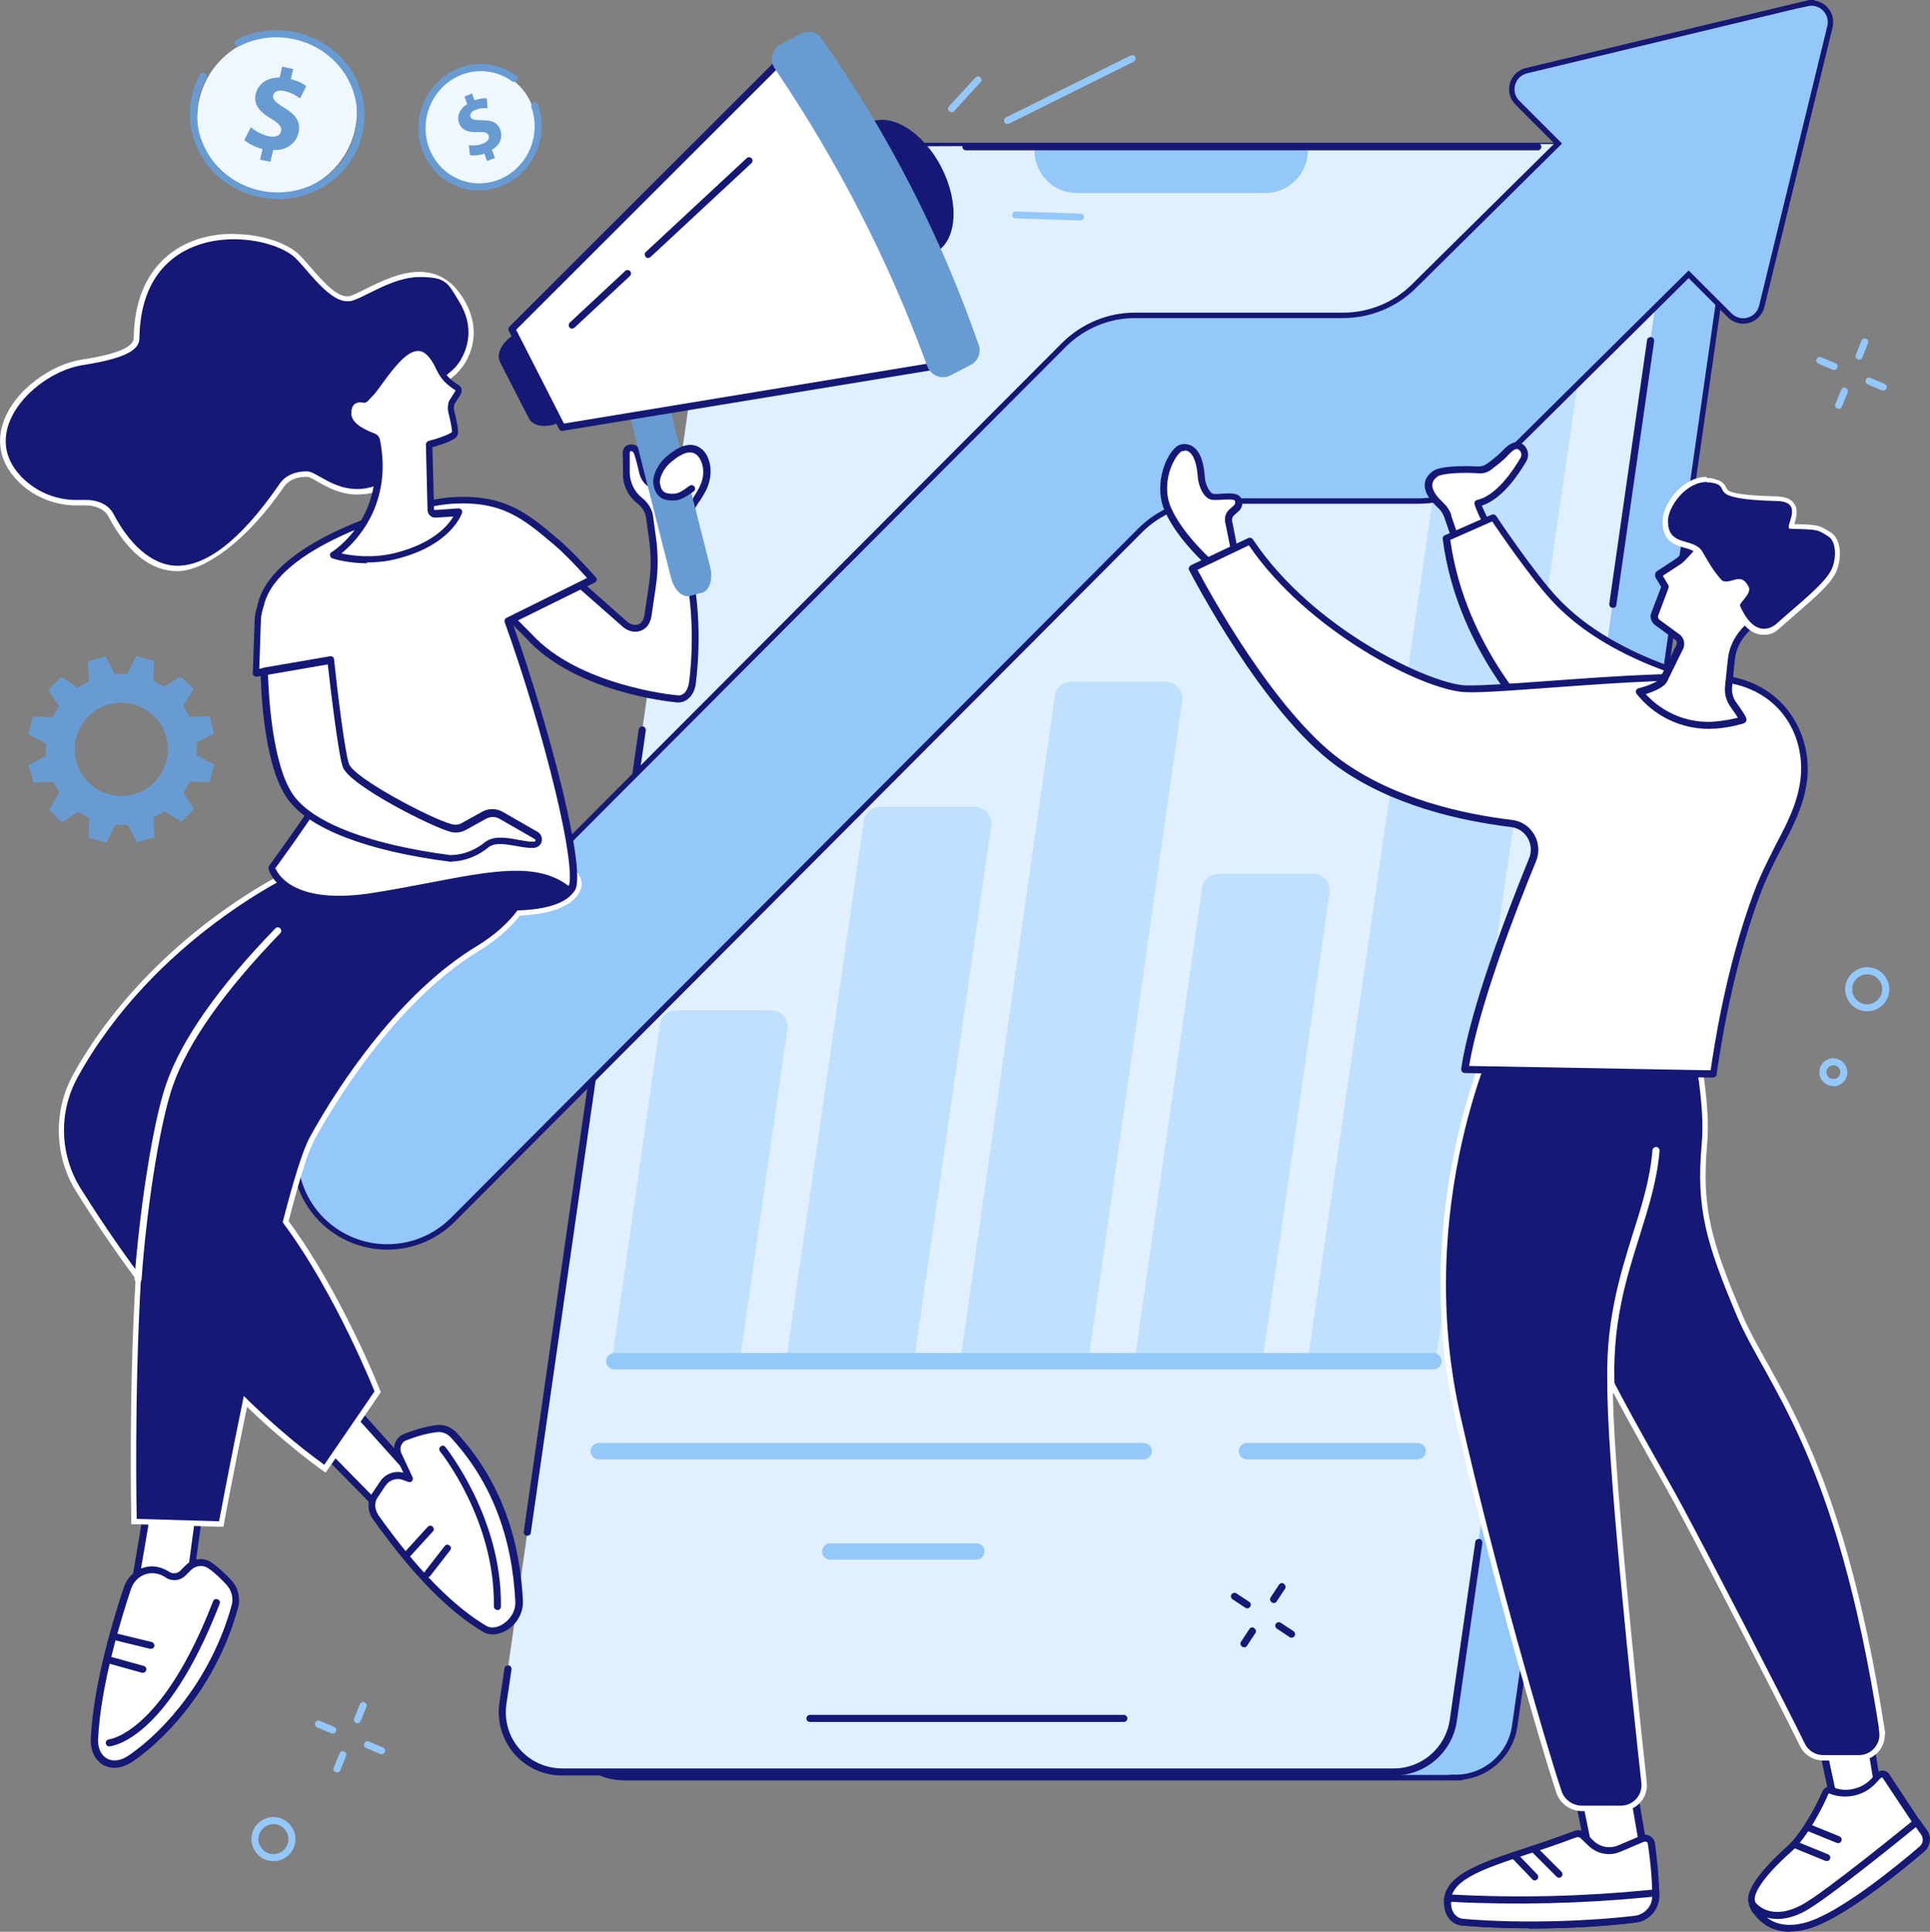<?xml version="1.0" encoding="UTF-8"?>
<svg id="Ebene_2" data-name="Ebene 2" xmlns="http://www.w3.org/2000/svg" version="1.1" viewBox="0 0 710.1 710.6">
  <rect x="0" y="0" width="710.1" height="710.6" fill="#808080" stroke="none"/>
  <defs>
    <style>
      .cls-1 {
        fill: #689bd2;
      }

      .cls-1, .cls-2, .cls-3, .cls-4, .cls-5, .cls-6, .cls-7 {
        stroke-width: 0px;
      }

      .cls-2 {
        fill: #e0f0ff;
      }

      .cls-3, .cls-8 {
        fill: #94c7fa;
      }

      .cls-4 {
        fill: #f0f8ff;
      }

      .cls-9 {
        stroke: #fff;
      }

      .cls-9, .cls-8 {
        stroke-miterlimit: 10;
        stroke-width: 2px;
      }

      .cls-9, .cls-7 {
        fill: #151975;
      }

      .cls-8 {
        stroke: #151975;
      }

      .cls-5 {
        fill: #bfe0ff;
      }

      .cls-6 {
        fill: #fff;
      }
    </style>
  </defs>
  <g id="Marketing_team" data-name="Marketing team">
    <g>
      <path class="cls-8" d="M535.7,653.9H229.6c-13.3,0-23.6-11.8-21.7-25L287.5,72.4c1.5-10.8,10.8-18.9,21.7-18.9h306.1c13.3,0,23.6,11.8,21.7,25l-79.7,556.4c-1.5,10.8-10.8,18.9-21.7,18.9h0Z"/>
      <path class="cls-2" d="M512.8,651.8H206.7c-13.3,0-23.6-11.8-21.7-25L264.3,72.9c1.5-10.8,10.8-18.9,21.7-18.9l306.3-1.1c13.3,0,23.6,11.8,21.7,25l-79.5,555c-1.5,10.8-10.8,18.9-21.7,18.9h0Z"/>
      <path class="cls-7" d="M413.5,633.4h-115.5c-.7,0-1.3-.6-1.3-1.3s.6-1.3,1.3-1.3h115.5c.7,0,1.3.6,1.3,1.3s-.6,1.3-1.3,1.3Z"/>
      <path class="cls-3" d="M465.6,71h-69.5c-8.6,0-15.5-7.1-15.5-15.7h100.6c0,8.6-7,15.7-15.6,15.7Z"/>
      <path class="cls-7" d="M194,564.9c0,0-.1,0-.2,0-.7,0-1.2-.8-1.1-1.5l42.3-295.1c.1-.7.8-1.2,1.5-1.1.7.1,1.2.8,1.1,1.5l-42.3,295.1c0,.6-.6,1.1-1.3,1.1h0Z"/>
      <path class="cls-7" d="M512.8,653.1H206.7c-6.7,0-13.1-2.9-17.5-8-4.4-5.1-6.4-11.8-5.5-18.5l1.9-12.9c.1-.7.8-1.2,1.5-1.1.7,0,1.2.8,1.1,1.5l-1.9,12.9c-.8,5.9.9,11.9,4.9,16.4,3.9,4.5,9.6,7.1,15.6,7.1h306.1c10.2,0,19-7.6,20.5-17.8l9.4-65.5c0-.7.8-1.2,1.5-1.1.7,0,1.2.8,1.1,1.5l-9.4,65.5c-1.6,11.4-11.5,20-23,20h0Z"/>
      <path class="cls-7" d="M593.4,223.6c0,0-.1,0-.2,0-.7-.1-1.2-.8-1.1-1.5l13.9-97c0-.7.8-1.2,1.5-1.1.7,0,1.2.8,1.1,1.5l-13.9,97c0,.6-.6,1.1-1.3,1.1h0Z"/>
      <path class="cls-7" d="M565.8,55.3h-210.4c-.7,0-1.3-.6-1.3-1.3s.6-1.3,1.3-1.3h210.4c.7,0,1.3.6,1.3,1.3s-.6,1.3-1.3,1.3Z"/>
      <g>
        <path class="cls-5" d="M272.4,500.1h-47.2l17.6-123.3c.4-3,3-5.2,6-5.2h34.9c3.7,0,6.5,3.3,6,6.9l-17.4,121.5h0Z"/>
        <path class="cls-5" d="M336.5,500.1h-47.2l28.5-198.1c.4-3,3-5.2,6-5.2h34.9c3.7,0,6.5,3.3,6,6.9l-28.3,196.4h0Z"/>
        <path class="cls-5" d="M400.6,500.1h-47.2l34.7-244.1c.4-3,3-5.2,6-5.2h34.9c3.7,0,6.5,3.3,6,6.9l-34.5,242.4Z"/>
        <path class="cls-5" d="M464.7,500.1h-47.2l24.8-173.5c.4-3,3-5.2,6-5.2h34.9c3.7,0,6.5,3.3,6,6.9l-24.6,171.9Z"/>
        <path class="cls-5" d="M528.4,500.1h-47.2l57.7-397.4c.4-3,3-5.2,6-5.2h34.9c3.7,0,6.5,3.3,6,6.9l-57.5,395.7h0Z"/>
      </g>
      <g>
        <path class="cls-3" d="M527.3,503.7H226c-1.7,0-3-1.4-3-3s1.4-3,3-3h301.4c1.7,0,3,1.4,3,3s-1.3,3-3,3Z"/>
        <path class="cls-3" d="M521.6,536.8h-62.8c-1.7,0-3-1.3-3-3s1.4-3,3-3h62.8c1.7,0,3,1.3,3,3s-1.3,3-3,3Z"/>
        <path class="cls-3" d="M359.2,573.7h-53.7c-1.7,0-3-1.3-3-3s1.4-3,3-3h53.7c1.7,0,3,1.3,3,3s-1.4,3-3,3Z"/>
        <path class="cls-3" d="M420.8,536.8h-200.5c-1.7,0-3-1.3-3-3s1.4-3,3-3h200.5c1.7,0,3,1.3,3,3s-1.4,3-3,3Z"/>
      </g>
      <path class="cls-1" d="M78.8,269.8l-1.8-6.4-7.3.3c-.7-1.4-1.4-2.8-2.3-4l3.8-6.2-4.7-4.7-6.1,3.9c-1.3-.9-2.6-1.6-4-2.3l.2-7.3-6.5-1.7-3.3,6.5c-1.5-.1-3.1-.1-4.6,0l-3.4-6.4-6.4,1.8.3,7.3c-1.4.7-2.8,1.5-4,2.3l-6.2-3.9-4.7,4.7,3.9,6.1c-.9,1.3-1.6,2.6-2.3,4l-7.3-.2-1.7,6.5,6.5,3.4c-.1,1.5-.1,3.1,0,4.6l-6.4,3.4,1.8,6.4,7.3-.3c.7,1.4,1.5,2.8,2.3,4l-3.9,6.2,4.7,4.7,6.1-3.9c1.3.9,2.6,1.6,4,2.3l-.2,7.3,6.5,1.7,3.3-6.5c1.5.1,3.1.1,4.6,0l3.4,6.4,6.4-1.8-.3-7.3c1.4-.7,2.8-1.5,4-2.3l6.2,3.9,4.7-4.7-3.9-6.1c.9-1.3,1.6-2.6,2.3-4l7.3.2,1.7-6.5-6.5-3.4c.1-1.5.1-3.1,0-4.6l6.4-3.4h0ZM49.2,292.2c-9.1,2.5-18.6-2.9-21.1-12s2.9-18.6,12-21.1c9.1-2.5,18.6,2.9,21.1,12s-2.9,18.6-12,21.1Z"/>
      <path class="cls-8" d="M664.9,1.2l-103.3,24.8c-5.3,1.3-7.2,7.9-3.3,11.8l15,15-53.2,52.6c-6.9,6.8-16.2,10.6-25.9,10.6h-76.6c-9.8,0-19.1,3.9-26.1,10.8L118.4,400.6c-13.2,13.3-13.2,34.8,0,48.1h0c13.3,13.3,34.9,13.3,48.2,0l252.9-253.6c6.9-6.9,16.3-10.8,26-10.8h76.4c9.7,0,19-3.8,25.9-10.6l73.5-72.8,15.1,15.1c3.9,3.9,10.5,2,11.8-3.3l25.1-102.9c1.2-5.1-3.3-9.7-8.5-8.5h0Z"/>
      <g>
        <g>
          <polygon class="cls-6" points="686.7 631.9 691.9 663.7 675.4 665.4 669 635.5 686.7 631.9"/>
          <path class="cls-7" d="M675.4,666.7c-.6,0-1.1-.4-1.3-1l-6.4-29.9c0-.3,0-.7.2-1,.2-.3.5-.5.8-.6l17.7-3.7c.3,0,.7,0,1,.2s.5.5.5.8l5.2,31.8c0,.3,0,.7-.2,1-.2.3-.5.5-.9.5l-16.5,1.7h-.1,0ZM670.6,636.5l5.9,27.5,14-1.5-4.8-29.1-15.1,3.1Z"/>
        </g>
        <g>
          <path class="cls-6" d="M673.7,658.5h0c5.4,2.2,11.5.9,15.5-3.3l2.1-2.2c.7-.8,2-.7,2.6.2l11.4,17.3c2,2.8,1.7,7.1-.8,9.5-3.3,3.2-8.4,7.4-14.5,10.8-11.5,6.4-21.5,20.1-33.2,16.6-11.7-3.5-11-4-12.3-7.8-1.3-3.7,4.4-11.2,13.8-19.6,5.8-5.1,11.4-16.3,13.2-20.6.3-.8,1.3-1.2,2.2-.9h0Z"/>
          <path class="cls-7" d="M660.6,709.2c-1.4,0-2.7-.2-4.1-.6-10.7-3.2-11.7-4-12.9-7.8,0-.2-.2-.5-.2-.7-1.9-5.6,8.1-15.5,14.2-21,5.4-4.8,11-15.7,12.9-20.1.3-.7.9-1.3,1.6-1.6.7-.3,1.5-.3,2.2,0h0c4.8,2,10.5.8,14.1-3l2.1-2.2c.6-.7,1.5-1,2.4-.9s1.7.5,2.2,1.3l11.4,17.3c2.4,3.3,1.9,8.3-1,11.2-3.2,3.1-8.4,7.5-14.7,11-3.5,2-7,4.7-10.4,7.3-6.2,4.9-12.7,10-19.7,10h0ZM673,659.7s0,0-.1,0c0,0-.1,0-.2.2-1.5,3.7-7.3,15.5-13.5,21.1-11.2,9.9-14.2,16-13.5,18.2,0,.3.2.5.2.8.8,2.6,1,3.1,11.2,6.2,7.3,2.2,14.2-3.2,21.5-8.9,3.4-2.7,7-5.5,10.7-7.6,6.1-3.3,11.1-7.6,14.2-10.6,2.1-2,2.4-5.5.7-7.8l-11.5-17.3c0-.1-.2-.2-.3-.2,0,0-.2,0-.3.1l-2.1,2.2c-4.3,4.6-11.2,6-17,3.6,0,0,0,0-.1,0h0Z"/>
        </g>
        <path class="cls-7" d="M676.3,677.9c-.2,0-.3,0-.5,0l-10.8-4.4c-.7-.3-1-1-.7-1.7.3-.7,1-1,1.7-.7l10.8,4.4c.7.3,1,1,.7,1.7-.2.5-.7.8-1.2.8h0Z"/>
        <path class="cls-7" d="M672.1,684.5c-.2,0-.3,0-.5,0l-11.5-4.7c-.7-.3-1-1-.7-1.7.3-.7,1-1,1.7-.7l11.5,4.7c.7.3,1,1,.7,1.7-.2.5-.7.8-1.2.8h0Z"/>
        <g>
          <path class="cls-6" d="M644.8,700.5s5.9,8.3,19,1.3c8.7-4.7,41.5-31.5,41.5-31.5l2.7,3.8c1.4,1.9,1,4.6-.8,6.1-8.1,7-30,24.9-42.5,28.3-15.6,4.2-19.8-8-19.8-8h0Z"/>
          <path class="cls-7" d="M658.5,710.6c-11.4,0-14.8-9.6-14.9-9.7-.2-.6,0-1.3.6-1.6s1.3-.1,1.6.4c.2.3,5.5,7.3,17.3.9,8.5-4.6,40.9-31.1,41.3-31.4.3-.2.6-.3,1-.3s.7.2.9.5l2.7,3.8c1.8,2.4,1.3,5.9-1,7.9-8.7,7.4-30.3,25.1-43,28.5-2.4.7-4.6.9-6.5.9h0ZM650,705.3c2.8,2.2,7.3,3.8,14.3,1.9,12.2-3.3,33.5-20.7,42-28,1.3-1.1,1.5-3,.5-4.4l-1.9-2.7c-5.8,4.7-32.7,26.5-40.6,30.8-6.2,3.4-11,3.4-14.4,2.4Z"/>
        </g>
      </g>
      <g>
        <g>
          <polygon class="cls-6" points="597.3 637.3 604.8 681.2 586.6 690 576.8 642.2 597.3 637.3"/>
          <path class="cls-7" d="M586.6,691.3c-.2,0-.4,0-.6-.1-.4-.2-.6-.5-.7-.9l-9.7-47.8c-.1-.7.3-1.3,1-1.5l20.5-5c.3,0,.7,0,1,.2s.5.5.6.9l7.6,43.9c0,.6-.2,1.1-.7,1.4l-18.3,8.8c-.2,0-.4.1-.6.1h0ZM578.3,643.2l9.2,45,15.9-7.7-7.2-41.6-17.9,4.3Z"/>
        </g>
        <g>
          <path class="cls-6" d="M607.6,678.2c.6,4.2,1.5,12,1.6,19,0,4.4-3.2,8.1-7.6,8.7-12.2,1.6-40,3.3-63.6,1.2-1.6-.2-4.5-1.3-5.3-5.4-2.7-13.7,20.9-17,46.8-26.9,1-.4,2.2-.2,2.9.6l2.8,2.7c2.8,2.7,6.9,3.5,10.5,2l8.5-3.6c1.5-.6,3.1.3,3.3,1.9h0Z"/>
          <path class="cls-7" d="M562.7,709.3c-8.2,0-16.7-.3-24.8-1-2.4-.2-5.6-2-6.4-6.4-2.3-11.6,12-16.3,30.2-22.3,5.6-1.8,11.4-3.8,17.5-6.1,1.5-.6,3.2-.2,4.3.9l2.8,2.7c2.4,2.4,6,3,9.1,1.7l8.5-3.6c1.1-.5,2.2-.4,3.2.2,1,.6,1.7,1.5,1.8,2.7h0c.6,4.1,1.5,12,1.6,19.2,0,5-3.7,9.3-8.7,9.9-8.4,1.1-23.3,2.2-39.2,2.2h0ZM580.6,675.8c-.2,0-.4,0-.5,0-6.1,2.3-11.9,4.3-17.6,6.1-17.6,5.8-30.3,10-28.5,19.3.8,3.9,3.6,4.3,4.1,4.4,23.4,2.1,50.7.5,63.4-1.1,3.7-.5,6.5-3.6,6.4-7.4,0-7-1-14.8-1.6-18.8h0c0-.3-.2-.7-.5-.8-.2,0-.5-.2-1,0l-8.5,3.6c-4.1,1.8-8.7.9-11.9-2.2l-2.8-2.7c-.3-.3-.7-.4-1-.4h0Z"/>
        </g>
        <g>
          <path class="cls-6" d="M609.2,696.2s0,.7,0,1c0,4.4-3.2,8.1-7.6,8.7-12.2,1.6-40,3.3-63.6,1.2-1.6-.2-4.5-1.3-5.3-5.4-.2-1.2,0-3.5,0-3.5h1.7c23.9,1.3,47.8.7,71.7-1.6l3.2-.3h0Z"/>
          <path class="cls-7" d="M562.7,709.3c-8.2,0-16.7-.3-24.8-1-2.4-.2-5.6-2-6.4-6.4-.3-1.4-.1-3.6-.1-3.8,0-.7.6-1.2,1.3-1.2h1.7c23.8,1.3,47.8.7,71.5-1.6l3.2-.3c.4,0,.7,0,1,.3.3.2.4.6.4.9,0,0,0,.7,0,1.1,0,5-3.7,9.3-8.7,9.9-8.4,1.1-23.3,2.2-39.2,2.2h0ZM533.9,699.5c0,.7,0,1.4.1,1.9.8,3.9,3.6,4.3,4.1,4.4,23.4,2.1,50.7.5,63.4-1.1,3.6-.5,6.3-3.4,6.4-7l-1.8.2c-23.8,2.3-48,2.9-71.8,1.7h-.4s0,0,0,0Z"/>
        </g>
        <path class="cls-7" d="M573.6,690.7c-.3,0-.7-.1-.9-.4l-9.1-9.1c-.5-.5-.5-1.3,0-1.8s1.3-.5,1.8,0l9.1,9.1c.5.5.5,1.3,0,1.8s-.6.4-.9.4h0Z"/>
        <path class="cls-7" d="M564.7,691.7c-.3,0-.7-.1-.9-.4l-7.3-7.6c-.5-.5-.5-1.3,0-1.8.5-.5,1.3-.5,1.8,0l7.3,7.6c.5.5.5,1.3,0,1.8-.2.2-.6.4-.9.4h0Z"/>
      </g>
      <path class="cls-9" d="M692.5,636.8c-15.9-102.8-41.7-127.5-52.6-153.3-11.2-26.6-14.9-39-12.8-62.6,1.4-14.8-3.1-33.4-2.5-35.8h-20.4c-.9-3.8-1.7-5.7-1.7-5.7l-51.9-1.2s-32,64.6-14.2,143c12.8,56.7,31.2,120,37.2,138,1.2,3.5,4.5,5.9,8.2,6h14.4c5.2.1,9.3-4.4,8.7-9.5-3.2-29-13-121.1-12.5-147.8,9.8,18.8,20.4,36.7,26,47.2,10.2,19,36.4,69.7,44.8,86.8,1.4,2.9,4.4,4.7,7.6,4.7h13.2c5.2,0,9.2-4.7,8.4-9.8h0Z"/>
      <path class="cls-6" d="M592.8,512.9c-.7,0-1.2-.5-1.3-1.2-1.2-24.5,4.4-42.2,9.3-58,3.3-10.3,6.3-20,7.2-30.6,0-.7.7-1.2,1.4-1.2s1.2.7,1.2,1.4c-.9,10.8-4,20.7-7.3,31.2-5.1,16.2-10.4,33-9.2,57,0,.7-.5,1.3-1.2,1.4h0,0Z"/>
      <g>
        <g>
          <path class="cls-6" d="M454.4,203l-2.3-11.3c-.3-3.9,4.6-3.9,3.6-7.5-.5-1.9-3.5-1.6-8.9-1.3-2.8.1-4.6-4.7-4.8-7.3-.5-8.9-3.8-11.6-7.2-10.9-3.5.8-9.7,12.8-5,23s15.6,19.8,15.6,19.8l8.9-4.5h0Z"/>
          <path class="cls-7" d="M445.5,208.8c-.3,0-.6-.1-.9-.3-.5-.4-11.2-9.8-15.9-20.2-3.2-6.9-1.7-14.5.7-19.4.7-1.4,2.7-4.9,5.1-5.4,1.7-.4,3.4,0,4.7,1,2.4,1.8,3.7,5.5,4.1,11.1.1,2.4,1.8,6.1,3.4,6.1h1.3c5.1-.4,8.1-.5,8.9,2.2.7,2.6-.8,3.9-2,4.9-1.1.9-1.7,1.5-1.6,2.7l2.2,11.2c.1.6-.2,1.1-.7,1.4l-8.9,4.5c-.2,0-.4.1-.6.1h0ZM435.9,165.9c-.2,0-.5,0-.8,0-.6.1-2,1.3-3.4,4.1-2.2,4.3-3.5,11.1-.7,17.1,3.9,8.5,12.3,16.6,14.6,18.7l7.2-3.7-2.1-10.4c0,0,0-.1,0-.2-.2-2.6,1.3-3.9,2.5-4.9,1.2-1,1.4-1.4,1.2-2.3-.2-.8-3-.6-6.3-.4h-1.3c-3.9.3-5.9-5.4-6.1-8.4-.3-4.6-1.4-7.9-3.1-9.2-.5-.4-1.1-.6-1.8-.6h0Z"/>
        </g>
        <g>
          <path class="cls-6" d="M532.7,190l4.2,12.2,12.9-3.9s-6.6-13-6.1-13.2c7.6-1.7,14-11.3,16.8-16,.9-1.5.6-3.5-.8-4.6-1.6-1.3-3.3-.5-5.6,1.9-2.3,2.4-4.6,4-5.9,5.1-1.2,1-2.7,1.4-4.2,1.4-4.3-.2-13.4-.3-15.8,1.5-5.2,3.9-.9,8.9,1.9,11.4,1.3,1.1,2.2,2.6,2.8,4.2h0Z"/>
          <path class="cls-7" d="M536.8,203.4c-.5,0-1-.3-1.2-.9l-4.2-12.2h0c-.5-1.4-1.3-2.6-2.4-3.6-2.2-2-4.9-5.1-4.8-8.4,0-1.9,1.1-3.6,3-5,3.3-2.4,15.3-1.8,16.6-1.7,1.2,0,2.4-.3,3.4-1.1.3-.2.7-.5,1.1-.8,1.3-1,3-2.3,4.7-4.1,1.2-1.2,4.3-4.5,7.4-2.1,1.9,1.5,2.4,4.2,1.1,6.3-3,5.1-8.9,13.8-16.3,16.2.9,2.1,3.3,7.2,5.6,11.7.2.3.2.7,0,1.1-.2.4-.5.6-.8.7l-12.9,3.9c-.1,0-.2,0-.4,0ZM533.9,189.6l3.8,11,10.3-3.1c-5.9-11.8-5.7-12.3-5.4-12.9.2-.4.5-.6.9-.7,7.2-1.6,13.5-11.3,15.9-15.4.6-1,.4-2.3-.5-3-.5-.4-1.3-1-3.9,1.8-1.8,2-3.7,3.4-5,4.4-.4.3-.7.6-1,.8-1.4,1.2-3.3,1.8-5.1,1.6-6.1-.4-13.3,0-15,1.2-1.2.9-1.9,1.9-1.9,3.1-.1,2.4,2.4,5,3.9,6.4,1.4,1.3,2.5,2.9,3.1,4.7h0Z"/>
        </g>
        <g>
          <path class="cls-6" d="M549.5,190.3s13.6,20.3,22.5,29.9c23.1,25,63.8,31.8,63.8,31.8l-8.8,39.5-58-22s-31.2-28-36.8-71.6l17.3-7.6h0Z"/>
          <path class="cls-7" d="M626.9,292.8c-.2,0-.3,0-.5,0l-58-22c-.2,0-.3-.1-.4-.2-.3-.3-31.6-28.8-37.2-72.4,0-.6.2-1.1.8-1.3l17.3-7.6c.6-.2,1.2,0,1.6.5.1.2,13.6,20.4,22.3,29.8,22.5,24.4,62.7,31.4,63.1,31.4.3,0,.7.3.9.6.2.3.3.7.2,1l-8.8,39.5c0,.4-.3.7-.7.9-.2.1-.4.1-.6.1h0ZM569.7,268.4l56.3,21.4,8.2-36.8c-7.3-1.5-42.5-9.5-63.2-32-7.9-8.5-19.2-25.1-22-29.2l-15.4,6.8c5.6,40.4,33.6,67.4,36.1,69.7h0Z"/>
        </g>
        <g>
          <path class="cls-6" d="M438.8,209.1s26.7,51.9,53.9,71.7c20.4,14.8,46.7,20.1,63.4,22.1,6.4.8,10.3,7.4,7.8,13.3-7.7,18.6-21.5,54.5-25,77.2l91.6,1.7s4.2-35,16-66.2c6.4-17,14.8-26.4,17.1-40.8,2.6-16.4-6.7-33.7-25.8-37.8-19.1-4.1-84.4,3.8-98.7,3.1-14.3-.7-57.4-21.7-79.2-54.4l-21.1,10h0Z"/>
          <path class="cls-7" d="M630.5,396.4h0l-91.6-1.7c-.4,0-.7-.2-1-.5-.2-.3-.3-.7-.3-1,3.4-22.7,17.2-58.3,25-77.5,1-2.4.8-5.1-.5-7.4-1.3-2.3-3.6-3.8-6.3-4.1-18.1-2.2-43.9-7.8-64-22.4-27.2-19.7-53.2-70-54.3-72.1-.2-.3-.2-.7,0-1,.1-.3.4-.6.7-.8l21.1-10c.6-.3,1.3,0,1.6.4,22.4,33.6,65.5,53.2,78.1,53.8,5.1.2,16.9-.6,30.5-1.6,24.9-1.8,56-4.1,68.4-1.4,20.7,4.4,29.3,23.5,26.8,39.2-1.4,8.7-4.9,15.5-9,23.3-2.8,5.3-5.6,10.8-8.2,17.7-11.5,30.7-15.8,65.6-15.9,65.9,0,.6-.6,1.1-1.3,1.1h0ZM540.4,392.1l89,1.6c.9-6.3,5.4-37.5,15.9-65.4,2.6-7,5.7-12.8,8.3-18,4-7.6,7.4-14.2,8.7-22.5,2.3-14.9-5.4-32.1-24.8-36.3-12-2.6-42.9-.3-67.6,1.5-13.8,1-25.6,1.9-30.9,1.6-15.3-.7-57.9-22.3-79.5-54l-18.9,9c4.1,7.8,28.5,52.4,52.9,70.1,19.6,14.2,45,19.8,62.8,21.9,3.5.4,6.4,2.4,8.2,5.4,1.7,3,2,6.5.7,9.7-7.7,18.7-20.9,53-24.7,75.5h0Z"/>
        </g>
      </g>
      <g>
        <g>
          <path class="cls-6" d="M603.1,254.5s8.4-2.1,9.1-4.6l6-12.3c.4-1.2,0-2.5-1-3.2l-7.4-5.4c-.9-.7-1.3-1.9-.9-3.1l3.8-10.1-2.4-3.9c-.2-.3,0-.7.2-.9l7.1-4.6c2.4-1.8,5.8-6.9,7.1-6.1,0,0,30.4,5.7,27.2,20.8-.5,2.2-1.8,4.1-3.5,5.5l-3.7,2.8c-3.7,2.8-6.5,6.9-7.4,11.5-.2,1-.8,7.3-1.2,11.5-.2,2.4.4,4.8,1.8,6.7,1.8,2.5,3.8,5.6,3.3,5.6,0,0-4,1.4-9.8,1.9-10.3.9-20.3-3.2-27.2-10.9l-1.1-1.3h0Z"/>
          <path class="cls-7" d="M628.6,268.1c-9.6,0-18.9-4.2-25.3-11.5l-1.1-1.3c-.3-.3-.4-.8-.3-1.2s.5-.8.9-.9c4-1,7.9-2.8,8.1-3.8,0,0,0-.1,0-.2l6-12.2c.2-.6,0-1.3-.6-1.7l-7.4-5.4c-1.4-1.1-2-2.9-1.3-4.6l3.6-9.4-2-3.3c-.5-.9-.3-2.1.6-2.6l7-4.6c.8-.6,1.8-1.7,2.8-2.8,2.2-2.4,3.9-4.2,5.5-3.5,2.2.4,20.1,4.2,26.2,13.4,1.9,2.8,2.5,5.8,1.8,9-.5,2.4-1.9,4.6-4,6.2l-3.7,2.8c-3.6,2.8-6.1,6.6-6.9,10.7-.1.7-.6,4.8-1.2,11.4-.2,2.1.3,4.2,1.6,5.9,4.1,5.7,3.9,6.1,3.5,6.9-.2.3-.5.5-.8.7h0c-.2,0-4.2,1.4-10.1,1.9-1,0-1.9.1-2.9.1h0ZM605.4,255.2c6.6,7.3,16.2,11.1,25.8,10.2,3.6-.3,6.6-1,8.2-1.4-.4-.7-1.2-1.9-2.7-4-1.6-2.2-2.3-4.9-2-7.6.7-6.9,1.1-10.9,1.3-11.7,1-4.8,3.8-9.1,7.9-12.3l3.7-2.8c1.6-1.2,2.7-2.9,3-4.7.5-2.5,0-4.8-1.4-7-5.8-8.6-24.6-12.3-24.8-12.3,0,0,0,0,0,0-.6.3-1.9,1.8-2.8,2.8-1.1,1.2-2.2,2.4-3.2,3.1,0,0,0,0,0,0l-6.6,4.3,2,3.4c.2.3.2.8.1,1.1l-3.8,10.1c-.2.6,0,1.2.5,1.6l7.4,5.4c1.4,1.1,2,2.9,1.5,4.6,0,0,0,.1,0,.2l-6,12.2c-.8,2.3-5.1,4-7.9,4.9h0Z"/>
        </g>
        <g>
          <path class="cls-7" d="M649,232.3c-2.6,0-6.4-1.6-9.7-9.1-.4-.9.3-1.8,1.3-3,.9-1.1,2.3-2.9,1.9-3.9-1-2-1.9-2.3-2.6-2.3s-1.4.2-2.1.4c-.8.2-1.7.5-2.6.5s-2.2-.5-3-1.4c-2.6-3.1-3.8-5-5.9-8.6l-.8-1.4c-1.1-1.9-3.2-2.5-5.4-3.1-3.5-1-7.6-2.2-7.4-9,.1-5.2,6.7-15.1,15.3-15.1s1.9.1,2.9.4c2.4.6,3.1,1.6,3.6,2.8.7,1.4,1.6,3.4,19.3,3.8,2.9,0,4.7.8,5.8,2.2,1.4,2,.6,4.7,0,6.6-.1.4-.3,1-.4,1.4,9.6.2,9.8.3,13.8,2.8l.4.2c3.4,2.1,3.5,8.9,1.4,13.3-2.1,4.3-7.9,9.4-14.7,15.2-1.8,1.6-3.7,3.2-5.6,4.9-1.8,1.6-3.6,2.4-5.5,2.4h0Z"/>
          <path class="cls-6" d="M628,177.4c.8,0,1.7.1,2.6.3,6.8,1.7-3.8,5.9,23.2,6.6,10.7.2,2.1,10.2,4.9,10.2,10.3.3,9.9.2,14.1,2.9,2.8,1.8,3,8,1.1,12-2.5,5.3-11.5,12.2-20,19.8-1.5,1.4-3.2,2.1-4.9,2.1-3.1,0-6.2-2.6-8.8-8.5-.4-1,4.4-4.4,3.2-6.9-1.1-2.2-2.3-2.9-3.5-2.9-1.6,0-3.2.9-4.7.9s-1.5-.3-2.2-1c-2.9-3.4-3.9-5.3-6.6-9.9-3.3-5.6-12.9-1.5-12.7-11.6.1-4.8,6.3-14.1,14.3-14.1M628,175.4h0c-9.4,0-16.2,10.4-16.3,16.1-.2,7.6,4.6,9,8.1,10,2.1.6,3.9,1.1,4.8,2.7l.8,1.4c2.1,3.6,3.3,5.6,6,8.7,1,1.2,2.2,1.8,3.7,1.8s2-.3,2.8-.5c.7-.2,1.3-.4,1.8-.4s.9,0,1.7,1.7c0,.5-1.3,2.2-1.8,2.8-1.1,1.3-2.1,2.6-1.5,4.1,3.5,8,7.7,9.7,10.7,9.7s4.3-.9,6.2-2.6c1.9-1.7,3.8-3.3,5.6-4.9,6.8-5.9,12.8-11,14.9-15.5,2.3-4.9,2-12.1-1.8-14.6l-.4-.2c-4-2.6-4.6-2.7-13.1-2.9,0,0,0,0,0-.1.6-2,1.6-5.1-.1-7.5-1.2-1.7-3.3-2.5-6.5-2.6-8-.2-13.2-.7-16.1-1.5-1.8-.5-2-1-2.3-1.6-.6-1.3-1.5-2.6-4.3-3.3-1-.3-2.1-.4-3.1-.4h0Z"/>
        </g>
      </g>
      <g>
        <g>
          <path class="cls-6" d="M55,549.6c.2.8-7.5,45.3-7.5,45.3l21.1-3.8,5.1-37.6s-18.7-3.9-18.7-3.9Z"/>
          <path class="cls-7" d="M47.5,596.3c-.3,0-.7-.1-.9-.4-.3-.3-.4-.7-.4-1.1,3-17.1,7.4-43.1,7.5-45,0-.4,0-.7.3-1,.3-.3.8-.5,1.2-.4l18.7,3.9c.7.1,1.1.8,1,1.4l-5.1,37.6c0,.5-.5,1-1.1,1.1l-21.1,3.8c0,0-.2,0-.2,0h0ZM56.1,551.2c-.4,3.4-2,13.1-7,42.2l18.4-3.3,4.8-35.5s-16.2-3.4-16.2-3.4ZM53.8,550h0ZM53.8,550h0Z"/>
        </g>
        <g>
          <path class="cls-6" d="M61.7,579.3c-1.5-1-3.7-2-6.3-1.8-3.9.2-7.2,3-8.5,6.7-3.1,9.3-11.2,35.1-12.1,55.6-.3,7.2,5.7,12.5,13.7,7,13.1-9.1,30.5-28.6,38-55.7.8-3.1,0-6.4-2.1-8.8-1.8-1.9-4.1-4.3-6.8-6.2-2.6-1.8-6.1-1.5-8.3.7l-2,2c-1.5,1.5-3.8,1.7-5.6.5Z"/>
          <path class="cls-7" d="M42.1,650.3c-1.7,0-3.1-.5-4-1-3.1-1.7-4.9-5.4-4.7-9.6.9-20.5,8.8-45.9,12.2-55.9,1.4-4.3,5.3-7.3,9.6-7.6,2.4-.2,4.9.6,7.1,2,1.2.8,2.9.7,4-.4l2-2c2.7-2.7,6.9-3.1,9.9-.8,2.3,1.7,4.7,3.8,7,6.4,2.5,2.7,3.3,6.5,2.4,10-7.4,27-24.7,46.8-38.5,56.4-2.8,1.9-5.2,2.5-7.1,2.5ZM56,578.7c-.2,0-.3,0-.5,0-3.3.2-6.2,2.5-7.3,5.8-3.3,9.9-11.2,35.1-12.1,55.2-.2,3.2,1.1,6,3.3,7.2,2.3,1.2,5.2.8,8.3-1.4,13.4-9.3,30.2-28.6,37.5-54.9.8-2.7,0-5.6-1.8-7.6-2.2-2.4-4.4-4.5-6.6-6-2-1.5-4.8-1.2-6.6.6l-2,2c-1.9,1.9-5,2.2-7.2.7h0c-1.6-1.1-3.3-1.6-5-1.6h0Z"/>
        </g>
        <path class="cls-7" d="M40.2,642.4c-.7,0-1.2-.5-1.3-1.2,0-.7.5-1.3,1.2-1.4.2,0,19.5-2.2,38.3-50.8.3-.7,1-1,1.7-.7.7.3,1,1,.7,1.7-19.6,50.4-39.7,52.3-40.6,52.4h0Z"/>
        <path class="cls-7" d="M52.5,615.3c-.1,0-.2,0-.3,0l-11.5-3.2c-.7-.2-1.1-.9-.9-1.6s.9-1.1,1.6-.9l11.5,3.2c.7.2,1.1.9.9,1.6-.2.6-.7.9-1.2.9h0Z"/>
        <path class="cls-7" d="M55.5,606.5c0,0-.2,0-.3,0l-12.3-3c-.7-.2-1.1-.9-1-1.5s.9-1.1,1.6-1l12.3,3c.7.2,1.1.9,1,1.5-.1.6-.7,1-1.2,1h0Z"/>
      </g>
      <g>
        <g>
          <polygon class="cls-6" points="117.7 532.3 146.7 561.8 153.5 544.1 127.2 514.7 117.7 532.3"/>
          <path class="cls-7" d="M146.7,563.1c-.3,0-.7-.1-.9-.4l-29-29.5c-.4-.4-.5-1-.2-1.5l9.5-17.5c.2-.4.6-.6,1-.7.4,0,.8.1,1.1.4l26.3,29.4c.3.4.4.9.2,1.3l-6.8,17.7c-.2.4-.5.7-.9.8,0,0-.2,0-.3,0h0ZM119.2,532.1l26.9,27.4,5.8-15.1-24.6-27.4-8.2,15.1h0Z"/>
        </g>
        <g>
          <path class="cls-6" d="M138.4,558.3c7.4,10.2,22.5,30.5,40,40.8,4.7,2.8,13-2.8,12.6-10.2-.8-15.6-4.7-40.4-24.2-61.3-1.5-1.6-3.7-2.4-6-2.2-2.6.3-6.5,1.1-11.6,3.1-2.5,1-3.7,3.9-2.6,6.4l4.2,9-1.9-.7c-2.9-1.1-6.2,0-7.9,2.5-.9,1.4-2,2.9-2.9,4.3-1.8,2.6-1.4,5.8.4,8.4h0Z"/>
          <path class="cls-7" d="M181.2,601.2c-1.2,0-2.4-.3-3.4-.9-18.5-10.8-34.4-32.9-40.4-41.2h0c-2.3-3.1-2.4-7-.4-9.9l2.9-4.3c1.9-2.8,5.3-4,8.5-3.2l-2.9-6.2c-.7-1.5-.7-3.2-.1-4.8.6-1.5,1.8-2.7,3.4-3.3,5.3-2.1,9.4-2.9,11.9-3.2,2.6-.3,5.2.7,7.1,2.6,15.1,16.2,23.4,37.1,24.6,62.1.2,4.2-2.1,8.4-6,10.8-1.7,1-3.5,1.5-5.1,1.5h0ZM139.4,557.6c5.9,8.2,21.6,29.9,39.6,40.5,1.5.9,3.8.7,5.9-.6,2.3-1.4,4.9-4.4,4.7-8.4-1.2-24.4-9.2-44.7-23.9-60.5-1.2-1.3-3.1-2-4.9-1.8-2.4.3-6.2,1-11.3,3-.9.3-1.6,1-1.9,1.9-.4.9-.3,1.8,0,2.7l4.2,9c.2.5.1,1-.2,1.4s-.9.5-1.4.3l-1.9-.7c-2.4-.9-5,0-6.4,2l-2.9,4.3c-1.4,2-1.2,4.6.4,6.9h0Z"/>
        </g>
        <path class="cls-7" d="M183,592.2h0c-.7,0-1.3-.6-1.3-1.3.5-31.8-19.6-56.8-19.8-57-.4-.5-.4-1.4.2-1.8.6-.5,1.4-.4,1.8.2.2.3,20.9,26,20.4,58.7,0,.7-.6,1.3-1.3,1.3h0Z"/>
        <path class="cls-7" d="M150.1,572.7c-.3,0-.6-.1-.9-.3-.5-.5-.6-1.3,0-1.8l8.2-9c.5-.5,1.3-.6,1.8,0,.5.5.6,1.3,0,1.8l-8.2,9c-.2.3-.6.4-.9.4h0Z"/>
        <path class="cls-7" d="M157.3,580.2c-.3,0-.6,0-.8-.3-.6-.4-.7-1.2-.2-1.8l7.3-9.4c.4-.6,1.2-.7,1.8-.2.6.4.7,1.2.2,1.8l-7.3,9.4c-.2.3-.6.5-1,.5Z"/>
      </g>
      <path class="cls-7" d="M108.2,321.5s-51.4,23.8-79.5,74.8c-7.1,12.9-6.7,28.6,1.1,41,16,25.6,48.1,71.5,89.6,101.5l18.5-27s-18.4-46.5-42-72.1c-23.6-25.7,51.3-114.3,51.3-114.3l-39.1-3.9h0Z"/>
      <g>
        <path class="cls-6" d="M211.1,213.1l18.9,16.7c3.1,2.5,7.5,1.8,8.3-3.3l1.6-10.8c.9-6,.9-12.1,0-18.1l-1-7.3c-.3-2.4-1.7-4.5-3.6-5.9-3.1-2.4-4.9-6.1-4.9-10v-5.9c-.1-.9-.7-3.9,1.9-3.6,1.9.2,2.2,1.7,4,8.9.9,3.6,3.5,4.9,6.1,6-.1-.4-.3-1-.4-1.6-.4-3.3.9-6.5,3.4-8.7,2.9-2.6,7.9-6.2,11.6-3.1,2.6,2.2,4.3,7.7,1.3,13.9-.2.4-7.2,11.9-7.2,11.9-.8,1.5-1,3.2-.7,4.8l3.1,14.3c4.2,20.4,1.2,40,1.2,40-.1,1-.4,2-.8,2.9-1.1,2.3-3,3.5-5.5,2.9,0,0-36.2-3.3-53.9-23l-8.7-8.7s25.2-11.9,25.2-12.2h0Z"/>
        <path class="cls-7" d="M249.7,258.4c-.4,0-.9,0-1.3-.1-2.4-.2-37.1-3.9-54.7-23.4l-8.6-8.7c-.3-.3-.4-.7-.4-1.1,0-.4.3-.8.7-.9,9.3-4.4,23.5-11.2,24.9-12.1.1,0,.2-.2.4-.2.4-.2,1-.1,1.3.2l18.9,16.7c1.2,1,2.7,1.3,3.9.9,1.2-.4,2-1.6,2.3-3.4l1.6-10.8c.9-5.9.9-11.9,0-17.8l-1-7.3c-.3-2-1.4-3.8-3.1-5.1-3.4-2.7-5.4-6.6-5.4-10.9v-5.9c-.1-.1-.1-.2-.1-.4,0-1-.2-2.7.9-3.8.4-.4,1.2-.9,2.5-.8,2.7.2,3.2,2.1,4.7,8.1l.4,1.8c.5,2,1.7,3.2,3.2,4.1-.2-3.3,1.2-6.7,3.8-9,6.8-6.1,11-5.1,13.3-3.2,3.2,2.6,4.8,9,1.6,15.4-.2.4-5.6,9.3-7.3,12-.6,1.1-.8,2.5-.5,3.9l3.1,14.3c4.2,20.4,1.2,40.3,1.2,40.5-.1,1.2-.5,2.3-.9,3.2-1.2,2.4-3.2,3.8-5.5,3.8h0ZM188.1,225.7l7.4,7.4c17.2,19.1,52.8,22.6,53.1,22.6,0,0,.1,0,.2,0,.6.1,2.6.6,4-2.2.3-.7.6-1.5.7-2.4,0-.2,3-19.6-1.2-39.6l-3.1-14.3c-.4-1.9-.1-4,.8-5.7,2.8-4.6,7-11.4,7.2-11.9,3-5.9,1-10.7-.9-12.3-2.2-1.9-5.6-.8-9.9,3.1-2.2,2-3.3,4.8-2.9,7.6,0,.5.2.9.3,1.3.2.5,0,1-.3,1.4s-.9.4-1.4.2c-2.9-1.2-5.9-2.8-6.9-6.9l-.4-1.8c-1.4-5.4-1.6-6.1-2.4-6.2-.3,0-.4,0-.5,0-.3.3-.2,1.4-.2,1.8,0,.2,0,.4,0,.5v5.9c.2,3.5,1.8,6.8,4.6,9,2.2,1.8,3.7,4.2,4,6.8l1,7.3c.9,6.1.9,12.4,0,18.5l-1.6,10.8c-.4,2.7-1.8,4.6-3.9,5.4-2.1.8-4.5.3-6.5-1.3l-18.3-16.1c-2.2,1.3-8,4.1-22.8,11.1h0ZM209.9,212.7c0,0,0,.2,0,.2,0,0,0-.2,0-.2Z"/>
      </g>
      <g>
        <path class="cls-7" d="M49.4,559.8v-1c0-.5-1-45.1,1.6-88.7-7.7-10.4-15.1-21.2-22-32.2-8-12.8-8.4-28.9-1.1-42.1,28-50.7,79.4-74.9,79.9-75.2h.2c0-.1,13.9,1.3,13.9,1.3,10.8-9.8,18.8-16,18.8-16.1l.3-.2,57.1,1.2.2.7c0,.1.8,3.1.5,7.8,5.9,1.3,12.4,4.1,13.9,8.1.5,1.2.7,3.1-1,5.4-4,5.4-13.5,6.8-20.9,7.1-3.8,4.9-8.9,9.3-15.1,13.1-31.5,19.1-54.5,58.2-60.8,69.7-2.4,4.5-5.8,14.8-9.8,30.8,19.2,25.9,33.5,61.7,33.7,62.1l.2.5-19.4,28.3-.8-.6c-9.4-6.8-19-15-28.4-24.1-5,24.5-8.7,44.1-8.7,44.3l-.2.8-32.1-.9h0Z"/>
        <path class="cls-6" d="M141.4,306.6l56,1.2s.9,3.3.4,8.3c8.1,1.6,17.6,6.1,13.2,12.1-3.8,5.2-13.4,6.5-20.6,6.7-3.4,4.5-8.2,9-15.1,13.2-28.2,17.1-50.4,50.4-61.2,70-2.8,5-6.3,16.8-10.1,31.5,19.5,26.1,33.8,62.2,33.8,62.2l-18.5,27c-10.5-7.6-20.4-16.2-29.6-25.3-5.3,25.6-9.1,46.1-9.1,46.1l-30.3-.9s-1-44.8,1.6-89c-9.1-12.2-16.6-23.6-22.2-32.5-7.8-12.5-8.2-28.2-1.1-41,28.1-51,79.5-74.8,79.5-74.8l14.1,1.4c11.1-10,19.1-16.3,19.1-16.3M140.7,304.6l-.6.4c0,0-7.9,6.2-18.6,15.8l-13.2-1.3h-.5s-.5.2-.5.2c-.5.2-13.2,6.2-29.6,18.5-15.1,11.4-36.1,30.5-50.8,57.1-7.4,13.5-7,30,1.2,43.1,6.8,10.9,14.2,21.7,21.8,32-2.6,43.5-1.6,88-1.6,88.4v1.9s1.9,0,1.9,0l30.3.9h1.7s.3-1.6.3-1.6c0-.2,3.5-18.9,8.4-42.5,9,8.7,18.2,16.4,27.2,23l1.7,1.2,1.2-1.7,18.5-27,.6-.9-.4-1c-.1-.4-14.3-35.9-33.5-61.9,4-15.6,7.2-25.8,9.6-30.1,6.3-11.5,29.1-50.3,60.4-69.3,6.2-3.8,11.2-8.1,15.1-13,10.7-.5,17.9-3,21.2-7.5,1.9-2.6,1.7-4.9,1.1-6.3-1.9-5-9.7-7.5-13.8-8.5.1-4.3-.6-7.1-.6-7.2l-.4-1.5h-1.5s-56-1.2-56-1.2h-.7s0,0,0,0Z"/>
      </g>
      <g>
        <path class="cls-6" d="M218.2,213c-4.2-4.8-9.3-10.2-13.2-13.5-11.9-10.1-19.8-16.6-38.6-15.5-2.8.2-5.6.6-8.3,1.3l-10.3,2.4s-45.9,12-51.6,34.4c-.5,1.8-1.1,3.9-1.2,6l-.7,19.5,23-3.5s5.2,38.2-2.9,54.4c-1.3,2.7-14.4,20.7-14.4,20.7,0,0,3.8,15.8,37.7,10.4,33.9-5.4,56.1-13.4,70.4-3,9.4,6.9-4.9-53.3-21.1-98.3l31.2-15.4h0Z"/>
        <path class="cls-7" d="M124.7,332.1c-22.6,0-25.8-11.9-25.9-12.5,0-.4,0-.8.2-1.1,3.6-5,13.3-18.4,14.3-20.5,7-14.1,3.7-45.6,2.9-52.4l-21.7,3.3c-.4,0-.8,0-1.1-.3s-.4-.6-.4-1l.7-19.5c0-1.8.5-3.7,1-5.3,0-.3.2-.6.2-.9,5.8-22.8,50.6-34.8,52.5-35.3l10.3-2.4c3-.7,5.8-1.1,8.6-1.3,19.5-1.2,27.9,5.9,39.5,15.8,3.4,2.9,8.4,8,13.4,13.6.3.3.4.7.3,1.1,0,.4-.3.7-.7.9l-30.2,14.9c7,19.7,13.9,42.9,18.6,62.4,7.9,33.4,4.7,35.8,3.6,36.6-.6.4-1.7.9-3.4-.3-10.6-7.8-26.4-4.7-48.2-.5-6.3,1.2-13.5,2.6-21.2,3.8-5,.8-9.4,1.1-13.3,1.1h0ZM101.4,319.5c1.1,2.5,7.4,13.5,36.1,8.9,7.6-1.2,14.8-2.6,21.1-3.8,22.5-4.3,38.8-7.4,50.2,1,.2.2.4.2.4.3.9-1.3,1.1-9.8-4.7-34.2-4.7-19.7-11.7-43.1-18.8-62.8-.2-.6,0-1.3.6-1.6l29.7-14.7c-4.5-5-8.9-9.5-12-12.1-11.6-9.8-19.2-16.3-37.7-15.2-2.6.2-5.3.6-8.1,1.2l-10.3,2.4c-.4.1-45.2,12.1-50.7,33.4,0,.3-.2.6-.3,1-.4,1.5-.9,3.2-.9,4.7l-.6,18,21.5-3.2c.3,0,.7,0,1,.2.3.2.5.5.5.9.2,1.6,5.2,38.8-3,55.2-1.3,2.5-11.9,17.3-14.2,20.4h0Z"/>
      </g>
      <g>
        <path class="cls-6" d="M197.4,307.3l-12.9-7.4c-1.9-1.1-4.3-1.1-6.2,0l-7.4,4.1c-1.4.8-3.1,1-4.6.6-6.9-1.8-36.7-16.9-38.8-23-1.9-5.4-5.6-38.8-5.6-38.8l-24.4,4.2s.2,33.2,9.8,46.3c7.4,10.2,27.8,18.5,58.9,22.4,0,0,6.6.5,13.2-4.9,4.2-3.5,12.2.2,17.4,0,1.9-.1,2.4-2.5.8-3.5h0Z"/>
        <path class="cls-7" d="M166.4,317c-.3,0-.5,0-.6,0-30.7-3.9-52-12.1-59.9-23-9.7-13.3-10-45.7-10-47.1,0-.6.4-1.2,1.1-1.3l24.4-4.2c.3,0,.7,0,1,.2.3.2.5.5.5.9,1.2,11.5,4,34.3,5.5,38.5,1.8,5.2,30.4,20.3,37.9,22.2,1.3.3,2.6.2,3.7-.5l7.4-4.1c2.3-1.3,5.2-1.3,7.5,0l12.9,7.4h0c1.2.7,1.8,2.1,1.5,3.5-.3,1.4-1.5,2.3-2.9,2.4-2,.1-4.2-.3-6.5-.7-3.9-.7-7.9-1.4-10.2.5-5.9,4.8-11.7,5.2-13.5,5.2h0ZM166.1,314.5s6.1.3,12.2-4.6c3.2-2.6,8-1.8,12.3-1,2.2.4,4.2.8,5.9.7.4,0,.5-.3.5-.4,0-.2,0-.4-.3-.6l-12.9-7.4c-1.5-.9-3.4-.9-5,0l-7.4,4.1c-1.7.9-3.7,1.2-5.6.7-6.7-1.7-37.3-17.1-39.7-23.9-1.7-4.9-4.8-31.3-5.5-37.7l-22,3.8c.2,5.8,1.3,33.2,9.5,44.5,7.4,10.2,28.5,18.1,58,21.9h0Z"/>
      </g>
      <g>
        <path class="cls-7" d="M65.1,209.1c-9.4,0-17.6-6.6-24.4-19.5-1.8-3.5-5.9-4.7-9.1-4.7s-.4,0-.6,0c-.7,0-1.5,0-2.1,0s-1.4,0-2,0c-7.4-.3-14.2-3.3-19.3-8.3-7.7-7.5-7.3-15.3-5.6-20.5,3.9-12,17.6-21.1,28.1-22.7,20-3,20-7.1,20.1-9.3.7-34.4,27.6-37.1,35.8-37.1s17.7,2.5,22.5,6.5c1.3,1.1,3,3,4.9,5.2,4.1,4.7,9.7,11.2,14.3,11.2s.6,0,.9,0c1.6-.3,3.9-1.5,6.6-2.8,5.4-2.7,12.2-6.1,19-6.1s11.6,3.1,15.3,9.3c6.5,10.5,3,19,.4,23.2-1.1,1.7-2.5,3.2-4.3,4.7-1.8,1.4-4.9,4.6-5.8,10.3v.8c-1.2,7.3-2.9,18.2-13.4,26.1-5.1,3.8-10.1,5.7-15.1,5.7h0c-5.9,0-10.6-2.6-14-4.6-1.8-1-3.3-1.9-4.3-1.9-.2,0-.4,0-.7,0-3.7,0-7,1.5-8.7,4-14,20.4-26.9,30.7-38.5,30.7h0Z"/>
        <path class="cls-6" d="M86,88c9.1,0,17.5,2.7,21.9,6.2,4.2,3.4,12.6,16.6,19.8,16.6s.7,0,1.1,0c4.8-.9,15.4-8.9,25.5-8.9s10.4,2.2,14.5,8.8c6.1,9.8,3.1,17.8.4,22.2-1.1,1.7-2.5,3.2-4.1,4.4-1.9,1.5-5.2,4.9-6.2,10.9-1.1,7.2-2.5,18.3-13,26.2-5.5,4.1-10.3,5.5-14.5,5.5-8.9,0-15-6.3-18.2-6.5-.2,0-.5,0-.7,0-3.7,0-7.4,1.4-9.5,4.4-15.3,22.3-27.8,30.3-37.7,30.3s-18.2-8.8-23.5-19c-1.9-3.6-6-5.2-10-5.2s-.4,0-.7,0c-.7,0-1.4,0-2.1,0s-1.3,0-2,0c-7-.3-13.6-3.1-18.6-8-17.3-17,4.7-38.9,22-41.6,19.6-3,20.9-7.1,20.9-10.2.5-27.5,18.7-36.1,34.8-36.1M86,86c-6.8,0-16.5,1.4-24.5,8.2-7.9,6.7-12,16.7-12.3,29.8,0,1.6-.1,5.4-19.2,8.3-10.8,1.6-24.9,11.1-28.9,23.4-1.8,5.5-2.2,13.6,5.8,21.6,5.3,5.2,12.3,8.2,19.9,8.6.7,0,1.4,0,2.1,0s1.5,0,2.2,0c.2,0,.4,0,.6,0,2.9,0,6.6,1.1,8.2,4.1,6.9,13.1,15.6,20.1,25.3,20.1s25.2-10.5,39.4-31.2c1.5-2.2,4.5-3.5,7.9-3.5s.4,0,.6,0c.7,0,2.3.9,3.8,1.8,3.5,2,8.3,4.7,14.5,4.7s10.5-2,15.7-5.9c10.8-8.1,12.5-19.3,13.6-26.7v-.8c.9-5.3,3.9-8.3,5.6-9.6,1.9-1.5,3.4-3.2,4.5-4.9,2.8-4.4,6.4-13.3-.4-24.3-4-6.5-9.4-9.7-16.2-9.7s-13.9,3.4-19.5,6.2c-2.6,1.3-5,2.5-6.4,2.8-.2,0-.4,0-.7,0-4.1,0-9.5-6.3-13.5-10.9-1.9-2.2-3.6-4.2-5-5.3-5.1-4.1-14.1-6.7-23.2-6.7h0Z"/>
      </g>
      <g>
        <path class="cls-6" d="M133.6,147c.9.2,1.1-.7,1.8-1.3,4.9-4.4,15.7-26.9,24.5-13.5,2.6,3.9,2.2,6.7,8.6,10.7.6.4.5,1.3,0,1.9l-2.1,3.4c-.5.7-.5,2.4-.3,3.2.5,2.4,1.8,7.6,1.2,8.5-1.2,1.8-9.4,3.9-9.4,3.9l.6,24c0,.9.8,1.6,1.7,1.6l8.7-.6s-3.6,11.2-23.2,16.1c-12.5,3.1-23-.5-23-.5,0,0,21.5-13.1,15.7-42.1-.1-.6-.6-1.2-1.2-1.4-2.4-.8-8.8-3.3-9.3-7.9-.5-4.8,2.7-6.6,5.6-5.9h0Z"/>
        <path class="cls-7" d="M135.1,207.2c-7.3,0-12.5-1.7-12.8-1.8-.5-.2-.8-.6-.9-1.1s.2-1,.6-1.2c.8-.5,20.6-13,15.1-40.7,0-.2-.2-.3-.4-.4-3.6-1.2-9.6-4-10.2-8.9-.3-3.3.9-5.1,1.9-6.1,1.3-1.2,3.1-1.6,5-1.3,0,0,.1-.1.1-.2.2-.2.4-.5.7-.8,1.1-.9,2.6-3,4.1-5.2,4.2-5.8,9.5-13,15.3-12.9,2.6,0,5,1.7,7,4.8.8,1.1,1.3,2.2,1.8,3.2,1.1,2.4,2.1,4.4,6.4,7.1.5.3.9.8,1,1.4.1.8,0,1.6-.5,2.3l-2.1,3.3c-.2.3-.3,1.6-.1,2.2,0,.4.2.8.3,1.3,1.2,5.1,1.4,7.1.8,8.2-1.2,1.8-6.2,3.3-9.1,4.1l.6,22.9c0,.1,0,.2.1.2s.1,0,.2,0l8.7-.6c.4,0,.8.2,1.1.5.3.3.3.8.2,1.2-.2.5-4.1,11.9-24.1,16.9-3.9,1-7.7,1.3-10.9,1.3h0ZM125.7,203.6c3.8.8,11.3,1.9,19.7-.2,13.9-3.5,19.5-10.1,21.4-13.4l-6.5.4c-.8,0-1.6-.2-2.1-.8-.6-.5-.9-1.3-.9-2.1l-.6-24c0-.6.4-1.1,1-1.3,3.9-1,7.8-2.5,8.6-3.3.1-1-.7-4.6-1.1-6.2-.1-.5-.2-.9-.3-1.3-.2-.9-.2-3.1.5-4.2l2.1-3.3c0-.1.1-.2.1-.3-4.7-3-5.9-5.4-7.2-8-.4-.9-.9-1.9-1.6-2.9-1.6-2.4-3.2-3.6-4.9-3.6-4.4-.1-9.4,6.8-13.1,11.8-1.7,2.4-3.2,4.4-4.5,5.6-.1.1-.2.2-.4.4-.4.5-1.1,1.5-2.5,1.2h0c-1.1-.3-2.2,0-3,.6-.9.8-1.2,2.1-1.1,3.9.4,3.6,6,5.9,8.4,6.8,1.1.4,1.8,1.2,2.1,2.3,4.7,23.7-8.6,37.3-14.1,41.8h0ZM133.9,145.8h0Z"/>
      </g>
      <g>
        <g>
          <path class="cls-1" d="M246.8,151.4l14.5,57.2c1.1,4.4-.2,8.6-2.9,9.4l-4.5,1.2c-2.7.8-5.9-2.2-7-6.6l-14.9-58.7,14.8-2.4h0Z"/>
          <path class="cls-7" d="M183.9,133.1l10.7,20.8c1.6,3.2,7.1,3.7,12.1,1.1l-16.6-32.4c-5,2.6-7.8,7.3-6.1,10.5h0Z"/>
          <g>
            <polygon class="cls-6" points="295.5 18.3 286.5 22.9 188.3 121.1 206.8 157.2 343.8 134.7 352.8 130 295.5 18.3"/>
            <path class="cls-7" d="M206.8,158.5c-.5,0-.9-.3-1.1-.7l-18.5-36.1c-.2-.5-.2-1.1.2-1.5l98.2-98.1c0,0,.2-.2.3-.2l9-4.6c.3-.2.7-.2,1,0,.3.1.6.3.8.6l57.2,111.7c.3.6,0,1.4-.6,1.7l-9,4.6c-.1,0-.2.1-.4.1l-137,22.5c0,0-.1,0-.2,0h0ZM189.9,121.3l17.6,34.5,135.9-22.4,7.7-3.9-56.1-109.4-7.7,3.9-97.4,97.3h0Z"/>
          </g>
          <ellipse class="cls-7" cx="331.8" cy="69" rx="16.4" ry="26.8" transform="translate(5 158.8) rotate(-27.1)"/>
          <path class="cls-1" d="M357.2,134.2l-7.5,3.9c-3.2,1.7-7.2,0-8.5-3.3-14-38.4-32.7-75-56.2-109.7-2-3-1-7.1,2.2-8.8l7.5-3.9c2.7-1.4,6-.6,7.7,1.9,24.7,35.3,43.9,72.9,57.7,112.6,1,2.8-.3,6-3,7.4h0Z"/>
          <path class="cls-7" d="M210.5,120.9c-.4,0-.7-.1-.9-.4-.5-.5-.5-1.3,0-1.8l20.4-19c.5-.5,1.3-.5,1.8,0,.5.5.5,1.3,0,1.8l-20.4,19c-.2.2-.6.3-.9.4Z"/>
          <path class="cls-7" d="M238.5,94.9c-.4,0-.7-.1-.9-.4-.5-.5-.5-1.3,0-1.8l37.1-34.5c.5-.5,1.3-.5,1.8,0s.5,1.3,0,1.8l-37.1,34.5c-.2.2-.6.3-.9.4Z"/>
        </g>
        <g>
          <path class="cls-3" d="M350.1,41.2c-.3,0-.6-.1-.9-.3-.5-.5-.6-1.3,0-1.8l9.7-10.6c.5-.5,1.3-.6,1.8,0s.6,1.3,0,1.8l-9.7,10.6c-.2.3-.6.4-1,.4Z"/>
          <path class="cls-3" d="M370.6,45.6c-.5,0-.9-.3-1.1-.7-.3-.6,0-1.4.6-1.7l45.9-22.8c.6-.3,1.4,0,1.7.6s0,1.4-.6,1.7l-45.9,22.8c-.2,0-.4.1-.6.1h0Z"/>
          <path class="cls-3" d="M397.5,81.1h0l-23.9-.8c-.7,0-1.3-.6-1.2-1.3s.6-1.3,1.3-1.2l23.9.8c.7,0,1.3.6,1.2,1.3,0,.7-.6,1.2-1.3,1.2h0Z"/>
        </g>
      </g>
      <g>
        <path class="cls-6" d="M248,182.9c2.3-.1,5.8-1.1,9.2-4.3,3.6-3.3,2.5-10.1-.1-12.3-3.8-3.1-8.7.5-11.7,3.2-2.4,2.1-4.3,6-3.9,8.4.6,3.7,2.2,5.2,6.5,5h0Z"/>
        <path class="cls-7" d="M256.3,185c-.2,0-.5,0-.7-.2-.6-.4-.8-1.2-.4-1.8,1.1-1.8,1.7-2.9,2-3.4,3-5.9,1-10.7-.9-12.3-.2-.1-.6-.4-.6-.4-2.7-1.6-6.6,1.1-9.4,3.6-2.1,1.9-3.8,5.4-3.5,7.2.5,2.9,1.4,4.1,5.2,3.9,1.5,0,3.1-1,5.7-2.9.6-.4,1.4-.3,1.8.3.4.6.3,1.4-.3,1.8-3,2.1-4.9,3.2-7,3.3-4.7.2-7.1-1.6-7.8-6.1-.5-3.1,1.8-7.3,4.3-9.6,5-4.5,9.2-5.8,12.5-3.9.2.1.6.4.9.6,3.2,2.6,4.8,9,1.6,15.4-.5.9-1.2,2.2-2.1,3.6-.2.4-.7.6-1.1.6h0Z"/>
      </g>
      <g>
        <path class="cls-4" d="M130.5,48.1c-3.8,15.9-19.6,26.1-35.4,22.8-15.8-3.3-25.5-18.8-21.7-34.6,3.8-15.9,19.6-26.1,35.4-22.8,15.8,3.3,25.5,18.8,21.7,34.6Z"/>
        <path class="cls-1" d="M102.2,73.2c-11.5,0-22.7-6-28.5-16.5-5.1-9.1-5.1-20.1-.2-29.2.3-.6,1.1-.9,1.8-.5s.9,1.1.5,1.8c-4.5,8.4-4.5,18.4.2,26.8,7.7,13.9,25.6,19.2,39.9,11.9,7-3.6,12-9.6,14.3-17,2.2-7.2,1.4-14.9-2.3-21.6-7.7-13.9-25.6-19.2-39.9-11.9-.6.3-1.4,0-1.7-.6-.3-.6,0-1.4.6-1.7,15.5-8,35-2.2,43.4,12.9,4,7.3,4.9,15.7,2.5,23.6-2.4,8-8,14.6-15.6,18.5-4.7,2.4-9.8,3.6-14.9,3.6h0Z"/>
        <path class="cls-1" d="M95.7,58.8l.9-4c-2.8-.7-5.3-2-6.7-3.3l2.4-4.7c1.5,1.3,3.8,2.7,6.5,3.3,2.4.5,4.2,0,4.6-1.8.4-1.6-.7-2.9-3.6-4.6-4.1-2.4-6.7-5.2-5.7-9.2.9-3.7,4.2-6,8.8-6l.9-4,4.1.9-.9,3.7c2.8.7,4.5,1.7,5.7,2.6l-2.3,4.5c-1-.7-2.7-2-5.7-2.7-2.7-.6-3.9.4-4.2,1.6-.3,1.4.9,2.6,4.2,4.6,4.6,2.8,6,5.5,5.1,9.3-.9,3.7-4.3,6.4-9.3,6.2l-1,4.3-4.1-.8h0Z"/>
      </g>
      <g>
        <path class="cls-4" d="M195.9,39.3c3.9,11-1.6,23.3-12.4,27.5s-22.6-1.3-26.5-12.3c-3.9-11,1.6-23.3,12.4-27.5,10.7-4.2,22.6,1.3,26.5,12.3Z"/>
        <path class="cls-1" d="M176.2,70.1c-3.1,0-6.2-.7-9.1-2-5.5-2.5-9.7-7.2-11.8-13-4.3-12,1.8-25.4,13.5-30,7.1-2.8,15-1.8,21.1,2.7.6.4.7,1.2.3,1.8s-1.2.7-1.8.3c-5.4-3.9-12.4-4.8-18.6-2.4-10.4,4.1-15.8,16-12,26.7,1.9,5.2,5.6,9.3,10.5,11.5,4.8,2.2,10.2,2.3,15.2.4,10.4-4.1,15.8-16,12-26.7-.2-.7.1-1.4.8-1.7s1.4.1,1.6.8c4.3,12-1.8,25.4-13.5,30-2.6,1-5.4,1.5-8.1,1.5h0Z"/>
        <path class="cls-1" d="M179.2,59.3l-1-2.8c-1.9.7-4,.8-5.3.6l-.4-3.7c1.4.2,3.3.2,5.2-.6,1.6-.6,2.5-1.7,2.1-2.9-.4-1.1-1.6-1.5-3.9-1.3-3.4.1-6-.5-7-3.3-.9-2.5.1-5.2,3-7l-1-2.8,2.8-1.1.9,2.5c1.9-.7,3.4-.8,4.5-.7l.3,3.6c-.9,0-2.4-.2-4.4.6-1.9.7-2.1,1.8-1.9,2.6.3,1,1.6,1.2,4.3,1.2,3.8,0,5.7,1,6.7,3.6.9,2.6,0,5.5-3.1,7.3l1.1,3-2.8,1.1h0Z"/>
      </g>
      <g>
        <path class="cls-3" d="M100.6,684.6c-1,0-2.1-.2-3.1-.6-4.1-1.7-6.1-6.5-4.4-10.6,1.7-4.1,6.5-6.1,10.6-4.4,4.1,1.7,6.1,6.5,4.4,10.6h0c-1.3,3.1-4.3,5-7.5,5h0ZM100.6,671c-2.2,0-4.2,1.3-5.1,3.4-1.2,2.8.2,6,3,7.2s6.1-.2,7.2-3h0c1.2-2.8-.2-6-3-7.2-.7-.3-1.4-.4-2.1-.4h0ZM106.9,679.1h0Z"/>
        <path class="cls-3" d="M687,372c-1.1,0-2.1-.2-3.1-.6-4.1-1.7-6.1-6.5-4.4-10.6.8-2,2.4-3.5,4.4-4.4s4.2-.8,6.2,0c2,.8,3.5,2.4,4.4,4.4s.8,4.2,0,6.2h0c-.8,2-2.4,3.5-4.4,4.4-1,.4-2,.6-3.1.6h0ZM687,358.4c-.7,0-1.4.1-2.1.4-1.4.6-2.4,1.6-3,3-1.2,2.8.2,6,3,7.2,1.4.6,2.9.6,4.2,0s2.4-1.6,3-3h0c.6-1.4.6-2.9,0-4.2-.6-1.4-1.6-2.4-3-3-.7-.3-1.4-.4-2.1-.4h0ZM693.3,366.6h0Z"/>
        <path class="cls-3" d="M674.5,399.5c-.7,0-1.3-.1-2-.4-2.6-1.1-3.8-4.1-2.7-6.7,1.1-2.6,4.1-3.8,6.7-2.7,1.3.5,2.2,1.5,2.8,2.8.5,1.3.5,2.6,0,3.9h0c-.5,1.3-1.5,2.2-2.8,2.8-.6.3-1.3.4-1.9.4h0ZM674.5,391.9c-1,0-1.9.6-2.3,1.5-.5,1.3,0,2.8,1.4,3.3,1.3.5,2.8,0,3.3-1.4h0c.3-.6.3-1.3,0-1.9s-.7-1.1-1.4-1.4c-.3-.1-.6-.2-1-.2Z"/>
        <g>
          <path class="cls-3" d="M140.4,645.2c-.2,0-.3,0-.5,0l-5.2-2.2c-.7-.3-1-1-.7-1.7.3-.7,1-1,1.7-.7l5.2,2.2c.7.3,1,1,.7,1.7-.2.5-.7.8-1.2.8Z"/>
          <path class="cls-3" d="M122.4,637.6c-.2,0-.3,0-.5,0l-5.2-2.2c-.7-.3-1-1-.7-1.7.3-.7,1-1,1.7-.7l5.2,2.2c.7.3,1,1,.7,1.7-.2.5-.7.8-1.2.8Z"/>
          <path class="cls-3" d="M131.5,633.8c-.2,0-.3,0-.5,0-.7-.3-1-1-.7-1.7l2.1-5.2c.3-.7,1-1,1.7-.7.7.3,1,1,.7,1.7l-2.1,5.2c-.2.5-.7.8-1.2.8h0Z"/>
          <path class="cls-3" d="M124,651.9c-.2,0-.3,0-.5,0-.7-.3-1-1-.7-1.7l2.1-5.2c.3-.7,1-1,1.7-.7.7.3,1,1,.7,1.7l-2.1,5.2c-.2.5-.7.8-1.2.8Z"/>
        </g>
        <g>
          <path class="cls-7" d="M468.6,589.6c-.2,0-.5,0-.7-.2-.6-.4-.8-1.2-.4-1.8l3.1-4.7c.4-.6,1.2-.8,1.8-.3s.8,1.2.4,1.8l-3.1,4.7c-.2.4-.7.6-1.1.6h0Z"/>
          <path class="cls-7" d="M457.7,605.9c-.2,0-.5,0-.7-.2-.6-.4-.8-1.2-.4-1.8l3.1-4.7c.4-.6,1.2-.8,1.8-.3s.8,1.2.4,1.8l-3.1,4.7c-.2.4-.7.6-1.1.6h0Z"/>
          <path class="cls-7" d="M458.9,591.6c-.2,0-.5,0-.7-.2l-4.7-3.1c-.6-.4-.8-1.2-.4-1.8.4-.6,1.2-.8,1.8-.4l4.7,3.1c.6.4.8,1.2.4,1.8-.2.4-.7.6-1.1.6h0Z"/>
          <path class="cls-7" d="M475.2,602.4c-.2,0-.5,0-.7-.2l-4.7-3.1c-.6-.4-.8-1.2-.4-1.8.4-.6,1.2-.8,1.8-.4l4.7,3.1c.6.4.8,1.2.4,1.8-.2.4-.7.6-1.1.6h0Z"/>
        </g>
        <g>
          <path class="cls-3" d="M692.9,143.7c-.2,0-.3,0-.5-.1l-5.2-2.2c-.7-.3-1-1-.7-1.7.3-.7,1-1,1.7-.7l5.2,2.2c.7.3,1,1,.7,1.7-.2.5-.7.8-1.2.8h0Z"/>
          <path class="cls-3" d="M674.8,136.1c-.2,0-.3,0-.5-.1l-5.2-2.2c-.7-.3-1-1-.7-1.7s1-1,1.7-.7l5.2,2.2c.7.3,1,1,.7,1.7-.2.5-.7.8-1.2.8h0Z"/>
          <path class="cls-3" d="M684,132.3c-.2,0-.3,0-.5-.1-.7-.3-1-1-.7-1.7l2.1-5.2c.3-.7,1-1,1.7-.7.7.3,1,1,.7,1.7l-2.1,5.2c-.2.5-.7.8-1.2.8Z"/>
          <path class="cls-3" d="M676.5,150.4c-.2,0-.3,0-.5-.1-.7-.3-1-1-.7-1.7l2.1-5.2c.3-.7,1-1,1.7-.7.7.3,1,1,.7,1.7l-2.1,5.2c-.2.5-.7.8-1.2.8Z"/>
        </g>
      </g>
      <path class="cls-6" d="M50.7,471.8h0c-.7,0-1.2-.7-1.2-1.4,1.7-23.6,6.5-57,11.7-71.8,5.6-16.2,19.1-35.4,40.1-57.1.5-.5,1.3-.5,1.8,0,.5.5.5,1.3,0,1.8-20.7,21.4-34,40.3-39.5,56.1-5.1,14.6-9.9,47.6-11.5,71.1,0,.7-.6,1.2-1.3,1.2Z"/>
    </g>
  </g>
</svg>